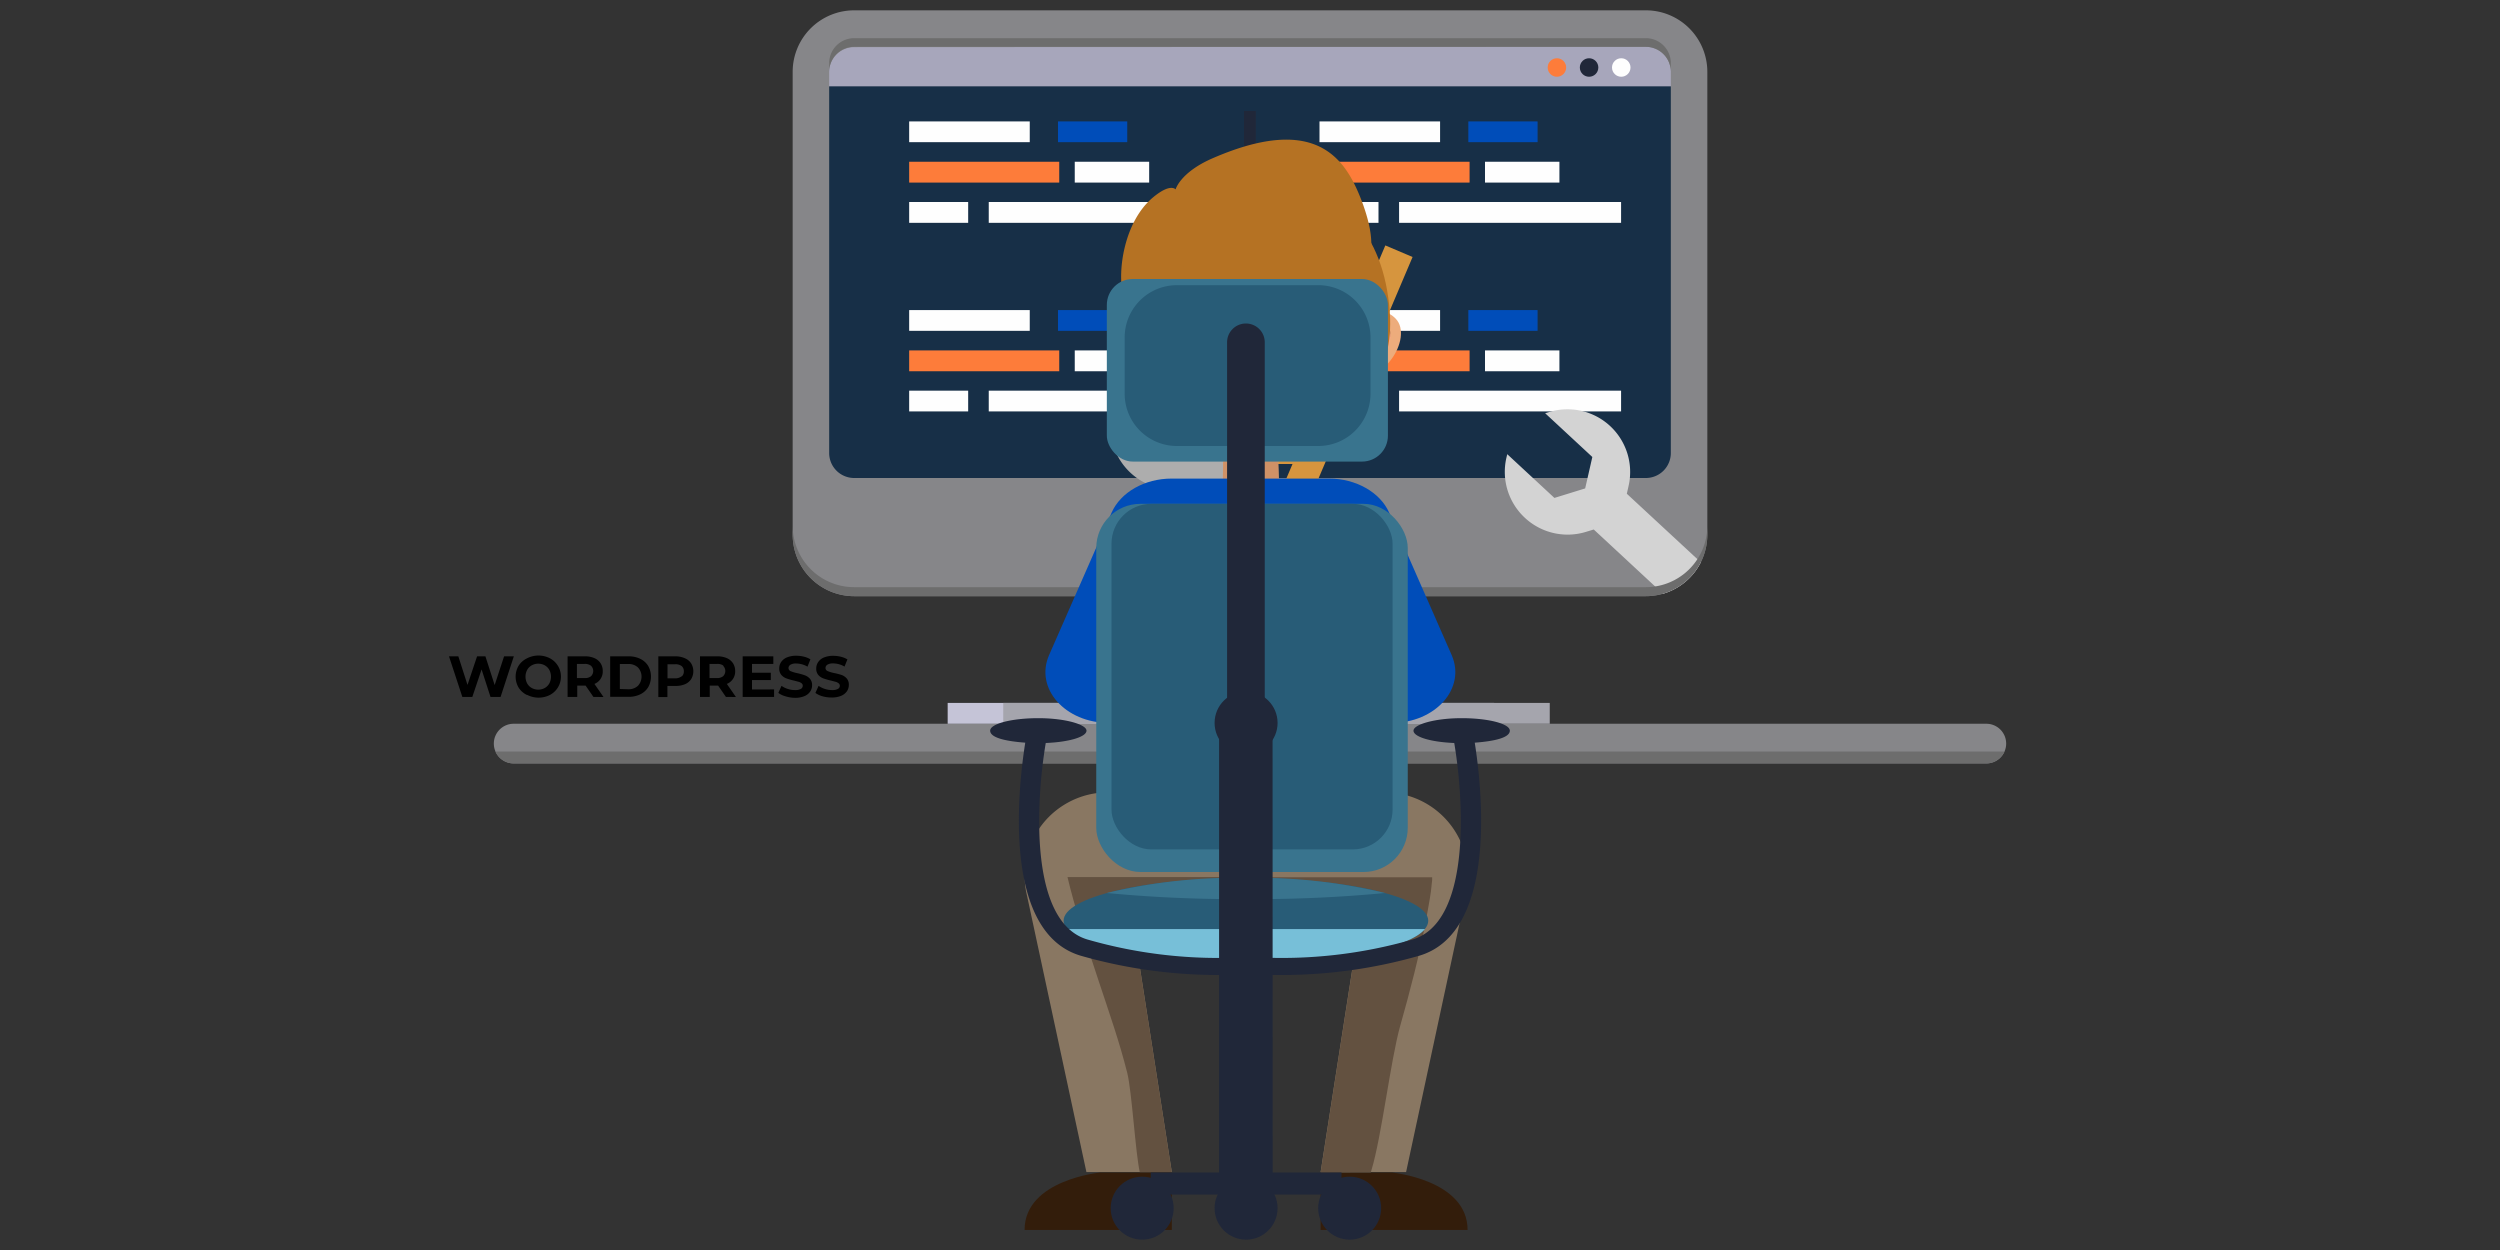 <svg xmlns="http://www.w3.org/2000/svg" viewBox="0 0 300 150"><rect x="0" y="0" width="300" height="150" fill="#333333" stroke="none"/><defs><style>.cls-1{isolation:isolate;}.cls-2{fill:#d6953e;}.cls-3{fill:#b57b35;}.cls-4{fill:#868689;}.cls-5{fill:#6d6d6d;}.cls-6{fill:#c5c4d7;}.cls-7{fill:#a5a5ad;}.cls-8{fill:#172f47;}.cls-9{fill:#202739;}.cls-10{fill:#a7a6bb;}.cls-11{fill:#fefefe;}.cls-12{fill:#fd7c3a;}.cls-13{fill:#004db9;}.cls-14{fill:#d3d3d3;}.cls-14,.cls-25{mix-blend-mode:multiply;}.cls-15{fill:#adadad;}.cls-16{fill:#897762;}.cls-17{fill:#331d0b;}.cls-18{fill:#635140;}.cls-19{fill:#edac7c;}.cls-20{fill:#f7a588;}.cls-21{fill:#cf9166;}.cls-22{fill:#b57223;}.cls-23{fill:#39748e;}.cls-24{fill:#285c77;}.cls-25{fill:#77bfd8;}</style></defs><title>wordpress-website-development-services</title><g class="cls-1"><g id="Layer_1" data-name="Layer 1"><polygon class="cls-2" points="142.17 86.89 161.69 40.94 161.69 31.87 138.31 86.89 142.17 86.89"/><polygon class="cls-3" points="158.88 40.39 161.69 40.94 161.69 31.87 158.32 39.78 157.74 41.16 158.88 40.39"/><path id="_Path_" data-name="&lt;Path&gt;" class="cls-4" d="M61.64,91.61H238.36a2.38,2.38,0,0,0,2.38-2.38h0a2.38,2.38,0,0,0-2.38-2.38H61.64a2.38,2.38,0,0,0-2.38,2.38h0A2.38,2.38,0,0,0,61.64,91.61Z"/><path class="cls-5" d="M59.45,90.18a2.38,2.38,0,0,0,2.18,1.43H238.36a2.38,2.38,0,0,0,2.18-1.43Z"/><rect id="_Rectangle_" data-name="&lt;Rectangle&gt;" class="cls-6" x="113.73" y="84.35" width="65.58" height="2.5" transform="translate(293.03 171.2) rotate(180)"/><rect id="_Rectangle_2" data-name="&lt;Rectangle&gt;" class="cls-7" x="120.38" y="84.35" width="65.58" height="2.5" transform="translate(306.35 171.2) rotate(180)"/><rect id="_Rectangle_3" data-name="&lt;Rectangle&gt;" class="cls-8" x="97.33" y="3.45" width="105.34" height="65.88" rx="7" ry="7"/><rect class="cls-9" x="149.28" y="13.32" width="1.42" height="46.06"/><path class="cls-10" d="M202.67,10.36V7a3.55,3.55,0,0,0-3.55-3.55H100.88A3.55,3.55,0,0,0,97.33,7v3.36Z"/><rect class="cls-11" x="158.34" y="37.21" width="14.47" height="2.49"/><rect class="cls-12" x="158.34" y="42.05" width="18.01" height="2.5"/><rect class="cls-11" x="178.2" y="42.05" width="8.93" height="2.5"/><rect class="cls-11" x="158.34" y="46.88" width="7.08" height="2.49"/><rect class="cls-11" x="167.89" y="46.88" width="26.64" height="2.49"/><rect class="cls-13" x="176.2" y="37.21" width="8.31" height="2.49"/><rect class="cls-11" x="158.34" y="14.57" width="14.47" height="2.49"/><rect class="cls-12" x="158.34" y="19.41" width="18.01" height="2.5"/><rect class="cls-11" x="178.2" y="19.41" width="8.93" height="2.5"/><rect class="cls-11" x="158.34" y="24.24" width="7.08" height="2.5"/><rect class="cls-11" x="167.89" y="24.24" width="26.64" height="2.5"/><rect class="cls-13" x="176.2" y="14.57" width="8.31" height="2.49"/><rect class="cls-11" x="109.1" y="37.21" width="14.47" height="2.49"/><rect class="cls-12" x="109.1" y="42.05" width="18.01" height="2.5"/><rect class="cls-11" x="128.97" y="42.05" width="8.93" height="2.5"/><rect class="cls-11" x="109.1" y="46.88" width="7.08" height="2.49"/><rect class="cls-11" x="118.65" y="46.88" width="26.64" height="2.49"/><rect class="cls-13" x="126.96" y="37.21" width="8.31" height="2.49"/><rect class="cls-11" x="109.1" y="14.57" width="14.47" height="2.49"/><rect class="cls-12" x="109.1" y="19.41" width="18.01" height="2.5"/><rect class="cls-11" x="128.97" y="19.41" width="8.93" height="2.5"/><rect class="cls-11" x="109.1" y="24.24" width="7.08" height="2.5"/><rect class="cls-11" x="118.65" y="24.24" width="26.64" height="2.5"/><rect class="cls-13" x="126.96" y="14.57" width="8.31" height="2.49"/><g id="_Group_" data-name="&lt;Group&gt;"><path class="cls-4" d="M197.5,71.54h-95a7.38,7.38,0,0,1-7.38-7.38V8.62a7.38,7.38,0,0,1,7.38-7.38h95a7.38,7.38,0,0,1,7.38,7.38V64.17A7.38,7.38,0,0,1,197.5,71.54Zm-95-65.88a3,3,0,0,0-3,3v45.7a3,3,0,0,0,3,3h95a3,3,0,0,0,3-3V8.62a3,3,0,0,0-3-3Z"/></g><path class="cls-14" d="M195.22,59.25l.21-.94a7.52,7.52,0,0,0-2.22-7.19h0a7.52,7.52,0,0,0-7.33-1.67l-.46.14,5.66,5.25-.86,3.77-3.69,1.14-5.66-5.25-.11.47A7.52,7.52,0,0,0,183,62.15h0a7.52,7.52,0,0,0,7.33,1.67l.92-.28,8.31,7.71a7.4,7.4,0,0,0,4.54-3.77Z"/><path class="cls-5" d="M197.5,4.58h-95a3,3,0,0,0-3,3V8.62a3,3,0,0,1,3-3h95a3,3,0,0,1,3,3V7.53A3,3,0,0,0,197.5,4.58Z"/><path class="cls-5" d="M197.5,70.46h-95a7.38,7.38,0,0,1-7.38-7.38v1.08a7.38,7.38,0,0,0,7.38,7.38h95a7.38,7.38,0,0,0,7.38-7.38V63.09A7.38,7.38,0,0,1,197.5,70.46Z"/><circle class="cls-11" cx="194.55" cy="8.1" r="1.11"/><circle class="cls-9" cx="190.69" cy="8.1" r="1.11"/><circle class="cls-12" cx="186.83" cy="8.1" r="1.11"/><polygon class="cls-2" points="145.7 86.89 169.51 30.84 166.24 29.45 141.85 86.89 145.7 86.89"/><path class="cls-2" d="M145.86,41.26h0a1.77,1.77,0,0,1,1.77-1.77h15.2V43h-15.2A1.77,1.77,0,0,1,145.86,41.26Z"/><rect class="cls-2" x="147.75" y="45.45" width="3.55" height="16.91" transform="translate(203.44 -95.62) rotate(90)"/><rect class="cls-2" x="142.5" y="57.91" width="3.55" height="17.29" transform="translate(210.83 -77.71) rotate(90)"/><rect class="cls-2" x="137.11" y="70.81" width="3.55" height="16.79" transform="translate(218.09 -59.68) rotate(90)"/><path class="cls-15" d="M166.2,82.31l-19-27,.41-.88a7.52,7.52,0,0,0-7.5-10.65l-.48,0,4.45,6.31-1.62,3.51-3.85.35-4.45-6.31-.2.43a7.52,7.52,0,0,0,7.5,10.65l1-.09,19,27a2.93,2.93,0,0,0,4.78-3.37Z"/><path class="cls-4" d="M163.36,83.36h0a1.44,1.44,0,0,1-2-.35L145.44,60.43a1.44,1.44,0,0,1,.35-2h0a1.44,1.44,0,0,1,2,.35l15.91,22.59A1.44,1.44,0,0,1,163.36,83.36Z"/><path class="cls-16" d="M149.05,95.16h17.44a8.6,8.6,0,0,1,.89,0,10,10,0,0,1,8.49,12.27l-7.14,33.22H158.47l4.92-31.51H149.05Z"/><path class="cls-17" d="M158.47,140.7H167s9.11.86,9.11,6.89H158.47Z"/><path class="cls-16" d="M150,95.16H132.61a8.6,8.6,0,0,0-.89,0,10,10,0,0,0-8.49,12.27l7.14,33.22h10.25l-4.92-31.51H150Z"/><path class="cls-18" d="M164.49,140.7l.1-.34c1.19-3.91,2.31-13.27,3.42-17.2,1.19-4.21,2.3-8.45,3.11-12.74.17-.88.31-1.77.47-2.65l.12-.79c.05-.46.11-.92.15-1.38,0-.11,0-.22,0-.33H149.05v3.94h14.34l-4.92,31.51Z"/><path class="cls-18" d="M150,105.25H128.1q.16.67.33,1.34c1,3.79,2.21,7.51,3.44,11.22s2.47,7.23,3.4,10.94c.55,2.17,1,9.78,1.51,11.94h3.84l-4.92-31.51H150Z"/><g id="_Group_2" data-name="&lt;Group&gt;"><g id="_Group_3" data-name="&lt;Group&gt;"><g id="_Group_4" data-name="&lt;Group&gt;"><g id="_Group_5" data-name="&lt;Group&gt;"><path id="_Path_2" data-name="&lt;Path&gt;" class="cls-19" d="M139.47,37s-2.18-3.45-4.68-1.56.15,8.69,4.7,7.59Z"/><path id="_Path_3" data-name="&lt;Path&gt;" class="cls-20" d="M139.47,39.3v3.1c-3.87.31-5.53-5.19-3.71-5.76C137.25,36.18,138.82,38.21,139.47,39.3Z"/><path id="_Path_4" data-name="&lt;Path&gt;" class="cls-21" d="M135.06,37.68l0-.07.08-.18a1.27,1.27,0,0,1,.39-.5.73.73,0,0,1,.17-.08l.09,0h.55a2.47,2.47,0,0,1,.93.41,4.92,4.92,0,0,1,.44.33l.4.35c.26.24.49.48.69.69l.66.71s0-.09-.09-.25a5.56,5.56,0,0,0-.32-.63c-.08-.13-.16-.26-.26-.4s-.21-.28-.33-.42a4.5,4.5,0,0,0-.88-.8,3,3,0,0,0-.56-.29,2.06,2.06,0,0,0-.62-.14h-.31l-.15,0-.14,0-.06,0h-.07l-.13.07a1.05,1.05,0,0,0-.21.17,1,1,0,0,0-.22.38,1.28,1.28,0,0,0-.07.31,1.47,1.47,0,0,0,0,.2Z"/></g><g id="_Group_6" data-name="&lt;Group&gt;"><path id="_Path_5" data-name="&lt;Path&gt;" class="cls-19" d="M162.62,39s2.74-3,4.88-.74-1.64,8.53-5.93,6.67Z"/><path id="_Path_6" data-name="&lt;Path&gt;" class="cls-20" d="M162.23,41.26l-.54,3.05c3.76,1,6.33-4.17,4.64-5C165,38.58,163.05,40.31,162.23,41.26Z"/><path id="_Path_7" data-name="&lt;Path&gt;" class="cls-21" d="M166.85,40.42v-.07l0-.19a1.24,1.24,0,0,0-.3-.56.7.7,0,0,0-.15-.11l-.09,0h0l-.06,0-.11,0-.11,0h-.23a2.45,2.45,0,0,0-1,.24,5.14,5.14,0,0,0-.49.25l-.46.28c-.29.19-.56.39-.79.56l-.77.59s0-.09.14-.23a5.14,5.14,0,0,1,.43-.57c.1-.11.2-.23.32-.35s.25-.24.4-.36a4.52,4.52,0,0,1,1-.63,3,3,0,0,1,.6-.19,2,2,0,0,1,.63,0l.15,0,.15,0,.14.05.13.06.05,0,0,0,0,0,.12.09a1.13,1.13,0,0,1,.17.2,1,1,0,0,1,.16.41,1.28,1.28,0,0,1,0,.32,1.42,1.42,0,0,1,0,.2Z"/></g><path id="_Path_8" data-name="&lt;Path&gt;" class="cls-19" d="M146.89,48h6.29s.26,9.85.28,9.85-.46,2-3.25,2a3.39,3.39,0,0,1-3.48-2C146.75,57.78,146.89,48,146.89,48Z"/><path id="_Path_9" data-name="&lt;Path&gt;" class="cls-21" d="M146.89,48h6.29s.26,9.85.28,9.85-.46,2-3.25,2a3.39,3.39,0,0,1-3.48-2C146.75,57.78,146.89,48,146.89,48Z"/><path id="_Path_10" data-name="&lt;Path&gt;" class="cls-21" d="M147.27,49.54l6.27.54s0,1.26,0,2.33a8.33,8.33,0,0,1-2,.29A11.21,11.21,0,0,1,147,52C147.09,50.88,147.27,49.54,147.27,49.54Z"/><path id="_Path_11" data-name="&lt;Path&gt;" class="cls-21" d="M138.15,34.1c.53-4.34,2.75-8.29,7.2-9.61a18.23,18.23,0,0,1,7-.45,20.48,20.48,0,0,1,6.86,1.63c3.76,1.84,3,3.8,3.08,7.82,0,.39,2.46,2.52,2.43,2.92,0,.9-.05,1.79-.16,2.69A20.87,20.87,0,0,1,163,45a13.35,13.35,0,0,1-4.61,5.72,13.4,13.4,0,0,1-10.63,1.78,14.15,14.15,0,0,1-4.36-2,12.55,12.55,0,0,1-4.6-6.2,19.23,19.23,0,0,1-1-6.49,20.51,20.51,0,0,1,.31-3.59S138.15,34.13,138.15,34.1Z"/><g id="_Group_7" data-name="&lt;Group&gt;"><path id="_Path_12" data-name="&lt;Path&gt;" class="cls-21" d="M137.91,34.22a32,32,0,0,1,.13-3.88C137.87,32.56,137.91,34.22,137.91,34.22Z"/></g><path id="_Path_13" data-name="&lt;Path&gt;" class="cls-22" d="M140.41,25.31c3.94-5.92,25-7.72,26.37,12.23,1,14.54-15.45,16.35-23.35,12.93C130,44.67,136.46,31.23,140.41,25.31Z"/></g><path id="_Path_14" data-name="&lt;Path&gt;" class="cls-22" d="M137.72,40.22s-1.87-.57-2.94-4.77c-.73-2.87.1-8.91,3.64-11.81,2.07-1.7,2.65-.91,2.65-.91s.54-2.05,4.47-3.75c12.86-5.57,16.14.49,18,5.49C166,31.3,164.75,36.4,151.3,32c-5.43-1.78-8.88-2.66-8.88-2.66a11.06,11.06,0,0,1-1,4.26,22.11,22.11,0,0,1-3.7,5.21"/></g></g><path class="cls-13" d="M174.2,78.61l-7.5-17.09c-1.08-2.45-4-4.09-7.2-4.09H140.59c-3.24,0-6.12,1.64-7.2,4.09l-7.5,17.09c-1.75,4,1.93,8.14,7.19,8.14H167C172.27,86.75,175.95,82.59,174.2,78.61Z"/><rect class="cls-23" x="131.55" y="60.46" width="37.38" height="44.18" rx="5.3" ry="5.3"/><rect class="cls-24" x="133.38" y="60.46" width="33.73" height="41.47" rx="4.78" ry="4.78"/><rect class="cls-23" x="132.82" y="33.48" width="33.73" height="21.91" rx="3.11" ry="3.11"/><path class="cls-24" d="M158.21,53.52h-17a6.27,6.27,0,0,1-6.25-6.29V40.51a6.27,6.27,0,0,1,6.25-6.29h17a6.27,6.27,0,0,1,6.25,6.29v6.73A6.27,6.27,0,0,1,158.21,53.52Z"/><ellipse class="cls-24" cx="149.51" cy="110.49" rx="21.88" ry="5.14"/><path class="cls-23" d="M132.81,107.16a163.46,163.46,0,0,0,16.7.73,163.46,163.46,0,0,0,16.7-.73,66.71,66.71,0,0,0-16.7-1.82A66.71,66.71,0,0,0,132.81,107.16Z"/><path class="cls-25" d="M128,111.49c2,2.36,10.84,4.14,21.46,4.14S169,113.85,171,111.49Z"/><path class="cls-9" d="M152.72,141.21h-6.43V88.61a3.21,3.21,0,0,1,3.21-3.21h0a3.21,3.21,0,0,1,3.21,3.21Z"/><path class="cls-9" d="M151.77,86.18h-4.52V41.08a2.26,2.26,0,0,1,2.26-2.26h0a2.26,2.26,0,0,1,2.26,2.26Z"/><path class="cls-17" d="M140.62,140.7h-8.56s-9.11.86-9.11,6.89h17.67Z"/><path class="cls-9" d="M149.27,114.87a56.73,56.73,0,0,1-18.78-2.13c-7.05-2.09-6.16-16.66-5-23.58,2.77-.11,4.89-.73,4.89-1.48s-2.59-1.5-5.78-1.5-5.78.67-5.78,1.5,1.78,1.26,4.21,1.44c-.86,5.46-2.8,22.77,6.67,25.57A59.85,59.85,0,0,0,146.25,117c1.94,0,3.14-.1,3.28-.12Z"/><path class="cls-9" d="M150.73,114.87a56.73,56.73,0,0,0,18.78-2.13c7.05-2.09,6.16-16.66,5-23.58-2.77-.11-4.89-.73-4.89-1.48s2.59-1.5,5.78-1.5,5.78.67,5.78,1.5-1.78,1.26-4.21,1.44c.86,5.46,2.8,22.77-6.67,25.57A59.85,59.85,0,0,1,153.75,117c-1.94,0-3.14-.1-3.28-.12Z"/><circle class="cls-9" cx="149.53" cy="144.98" r="3.78"/><circle class="cls-9" cx="149.53" cy="86.75" r="3.78"/><circle class="cls-9" cx="137.06" cy="144.98" r="3.78"/><circle class="cls-9" cx="161.96" cy="144.98" r="3.78"/><rect class="cls-9" x="138.09" y="140.7" width="22.89" height="2.65"/><path d="M61.66,78.76l-1.59,4.87H58.86l-1.07-3.3-1.11,3.3h-1.2l-1.6-4.87H55l1.1,3.43,1.15-3.43h1l1.11,3.45,1.13-3.45Z"/><path d="M63.22,83.39a2.43,2.43,0,0,1-1-.9,2.59,2.59,0,0,1,0-2.58,2.43,2.43,0,0,1,1-.9A3,3,0,0,1,66,79a2.49,2.49,0,0,1,0,4.39,3,3,0,0,1-2.73,0Zm2.15-.83a1.43,1.43,0,0,0,.55-.55,1.74,1.74,0,0,0,0-1.62,1.42,1.42,0,0,0-.55-.55,1.63,1.63,0,0,0-1.56,0,1.42,1.42,0,0,0-.55.55,1.74,1.74,0,0,0,0,1.62,1.43,1.43,0,0,0,.55.55,1.63,1.63,0,0,0,1.56,0Z"/><path d="M71.21,83.63l-.94-1.36h-1v1.36H68.11V78.76h2.11a2.72,2.72,0,0,1,1.12.22,1.67,1.67,0,0,1,.73.61,1.69,1.69,0,0,1,.26.94,1.59,1.59,0,0,1-1,1.54l1.09,1.57Zm-.29-3.74a1.18,1.18,0,0,0-.77-.22h-.92v1.7h.92a1.17,1.17,0,0,0,.77-.22.88.88,0,0,0,0-1.26Z"/><path d="M73.22,78.76h2.21a3.11,3.11,0,0,1,1.4.3,2.27,2.27,0,0,1,.95.85,2.6,2.6,0,0,1,0,2.56,2.27,2.27,0,0,1-.95.85,3.11,3.11,0,0,1-1.4.3H73.22Zm2.16,3.95a1.64,1.64,0,0,0,1.17-.41,1.62,1.62,0,0,0,0-2.21,1.64,1.64,0,0,0-1.17-.41h-1v3Z"/><path d="M82.21,79a1.66,1.66,0,0,1,.73.61,1.83,1.83,0,0,1,0,1.88,1.64,1.64,0,0,1-.73.61,2.74,2.74,0,0,1-1.12.21h-1v1.34H79V78.76h2.11A2.72,2.72,0,0,1,82.21,79Zm-.41,2.18a.76.76,0,0,0,.26-.62.78.78,0,0,0-.26-.63,1.19,1.19,0,0,0-.77-.22H80.1v1.69H81A1.19,1.19,0,0,0,81.8,81.15Z"/><path d="M87.11,83.63l-.94-1.36h-1v1.36H84V78.76h2.11a2.72,2.72,0,0,1,1.12.22,1.67,1.67,0,0,1,.73.61,1.69,1.69,0,0,1,.26.94,1.59,1.59,0,0,1-1,1.54l1.09,1.57Zm-.28-3.74a1.19,1.19,0,0,0-.77-.22h-.92v1.7H86a1.17,1.17,0,0,0,.77-.22.88.88,0,0,0,0-1.26Z"/><path d="M92.89,82.73v.9H89.12V78.76H92.8v.91H90.24v1.06H92.5v.88H90.24v1.13Z"/><path d="M94.27,83.56a2.62,2.62,0,0,1-.87-.41l.38-.85a2.61,2.61,0,0,0,.75.37,2.79,2.79,0,0,0,.86.14,1.38,1.38,0,0,0,.71-.14.43.43,0,0,0,.23-.38A.36.36,0,0,0,96.2,82a1,1,0,0,0-.35-.18l-.57-.15a7.94,7.94,0,0,1-.91-.26,1.48,1.48,0,0,1-.61-.42,1.14,1.14,0,0,1-.25-.78,1.35,1.35,0,0,1,.23-.77,1.54,1.54,0,0,1,.69-.55,2.83,2.83,0,0,1,1.13-.2,3.75,3.75,0,0,1,.91.11,2.69,2.69,0,0,1,.78.32L96.9,80a2.72,2.72,0,0,0-1.35-.38,1.27,1.27,0,0,0-.7.15.47.47,0,0,0-.23.4.4.4,0,0,0,.26.37,4.1,4.1,0,0,0,.8.24,7.82,7.82,0,0,1,.91.26,1.5,1.5,0,0,1,.61.42,1.12,1.12,0,0,1,.25.77,1.33,1.33,0,0,1-.23.76,1.56,1.56,0,0,1-.7.55,2.85,2.85,0,0,1-1.13.2A4,4,0,0,1,94.27,83.56Z"/><path d="M98.72,83.56a2.62,2.62,0,0,1-.87-.41l.38-.85a2.61,2.61,0,0,0,.75.37,2.79,2.79,0,0,0,.86.14,1.38,1.38,0,0,0,.71-.14.43.43,0,0,0,.23-.38.36.36,0,0,0-.14-.29,1,1,0,0,0-.35-.18l-.57-.15a7.94,7.94,0,0,1-.91-.26A1.48,1.48,0,0,1,98.2,81a1.14,1.14,0,0,1-.25-.78,1.35,1.35,0,0,1,.23-.77,1.54,1.54,0,0,1,.69-.55,2.83,2.83,0,0,1,1.13-.2,3.75,3.75,0,0,1,.91.11,2.69,2.69,0,0,1,.78.32l-.35.86a2.72,2.72,0,0,0-1.35-.38,1.27,1.27,0,0,0-.7.15.47.47,0,0,0-.23.4.4.4,0,0,0,.26.37,4.1,4.1,0,0,0,.8.24A7.82,7.82,0,0,1,101,81a1.5,1.5,0,0,1,.61.42,1.12,1.12,0,0,1,.25.77,1.33,1.33,0,0,1-.23.76,1.56,1.56,0,0,1-.7.55,2.85,2.85,0,0,1-1.13.2A4,4,0,0,1,98.72,83.56Z"/></g></g></svg>
